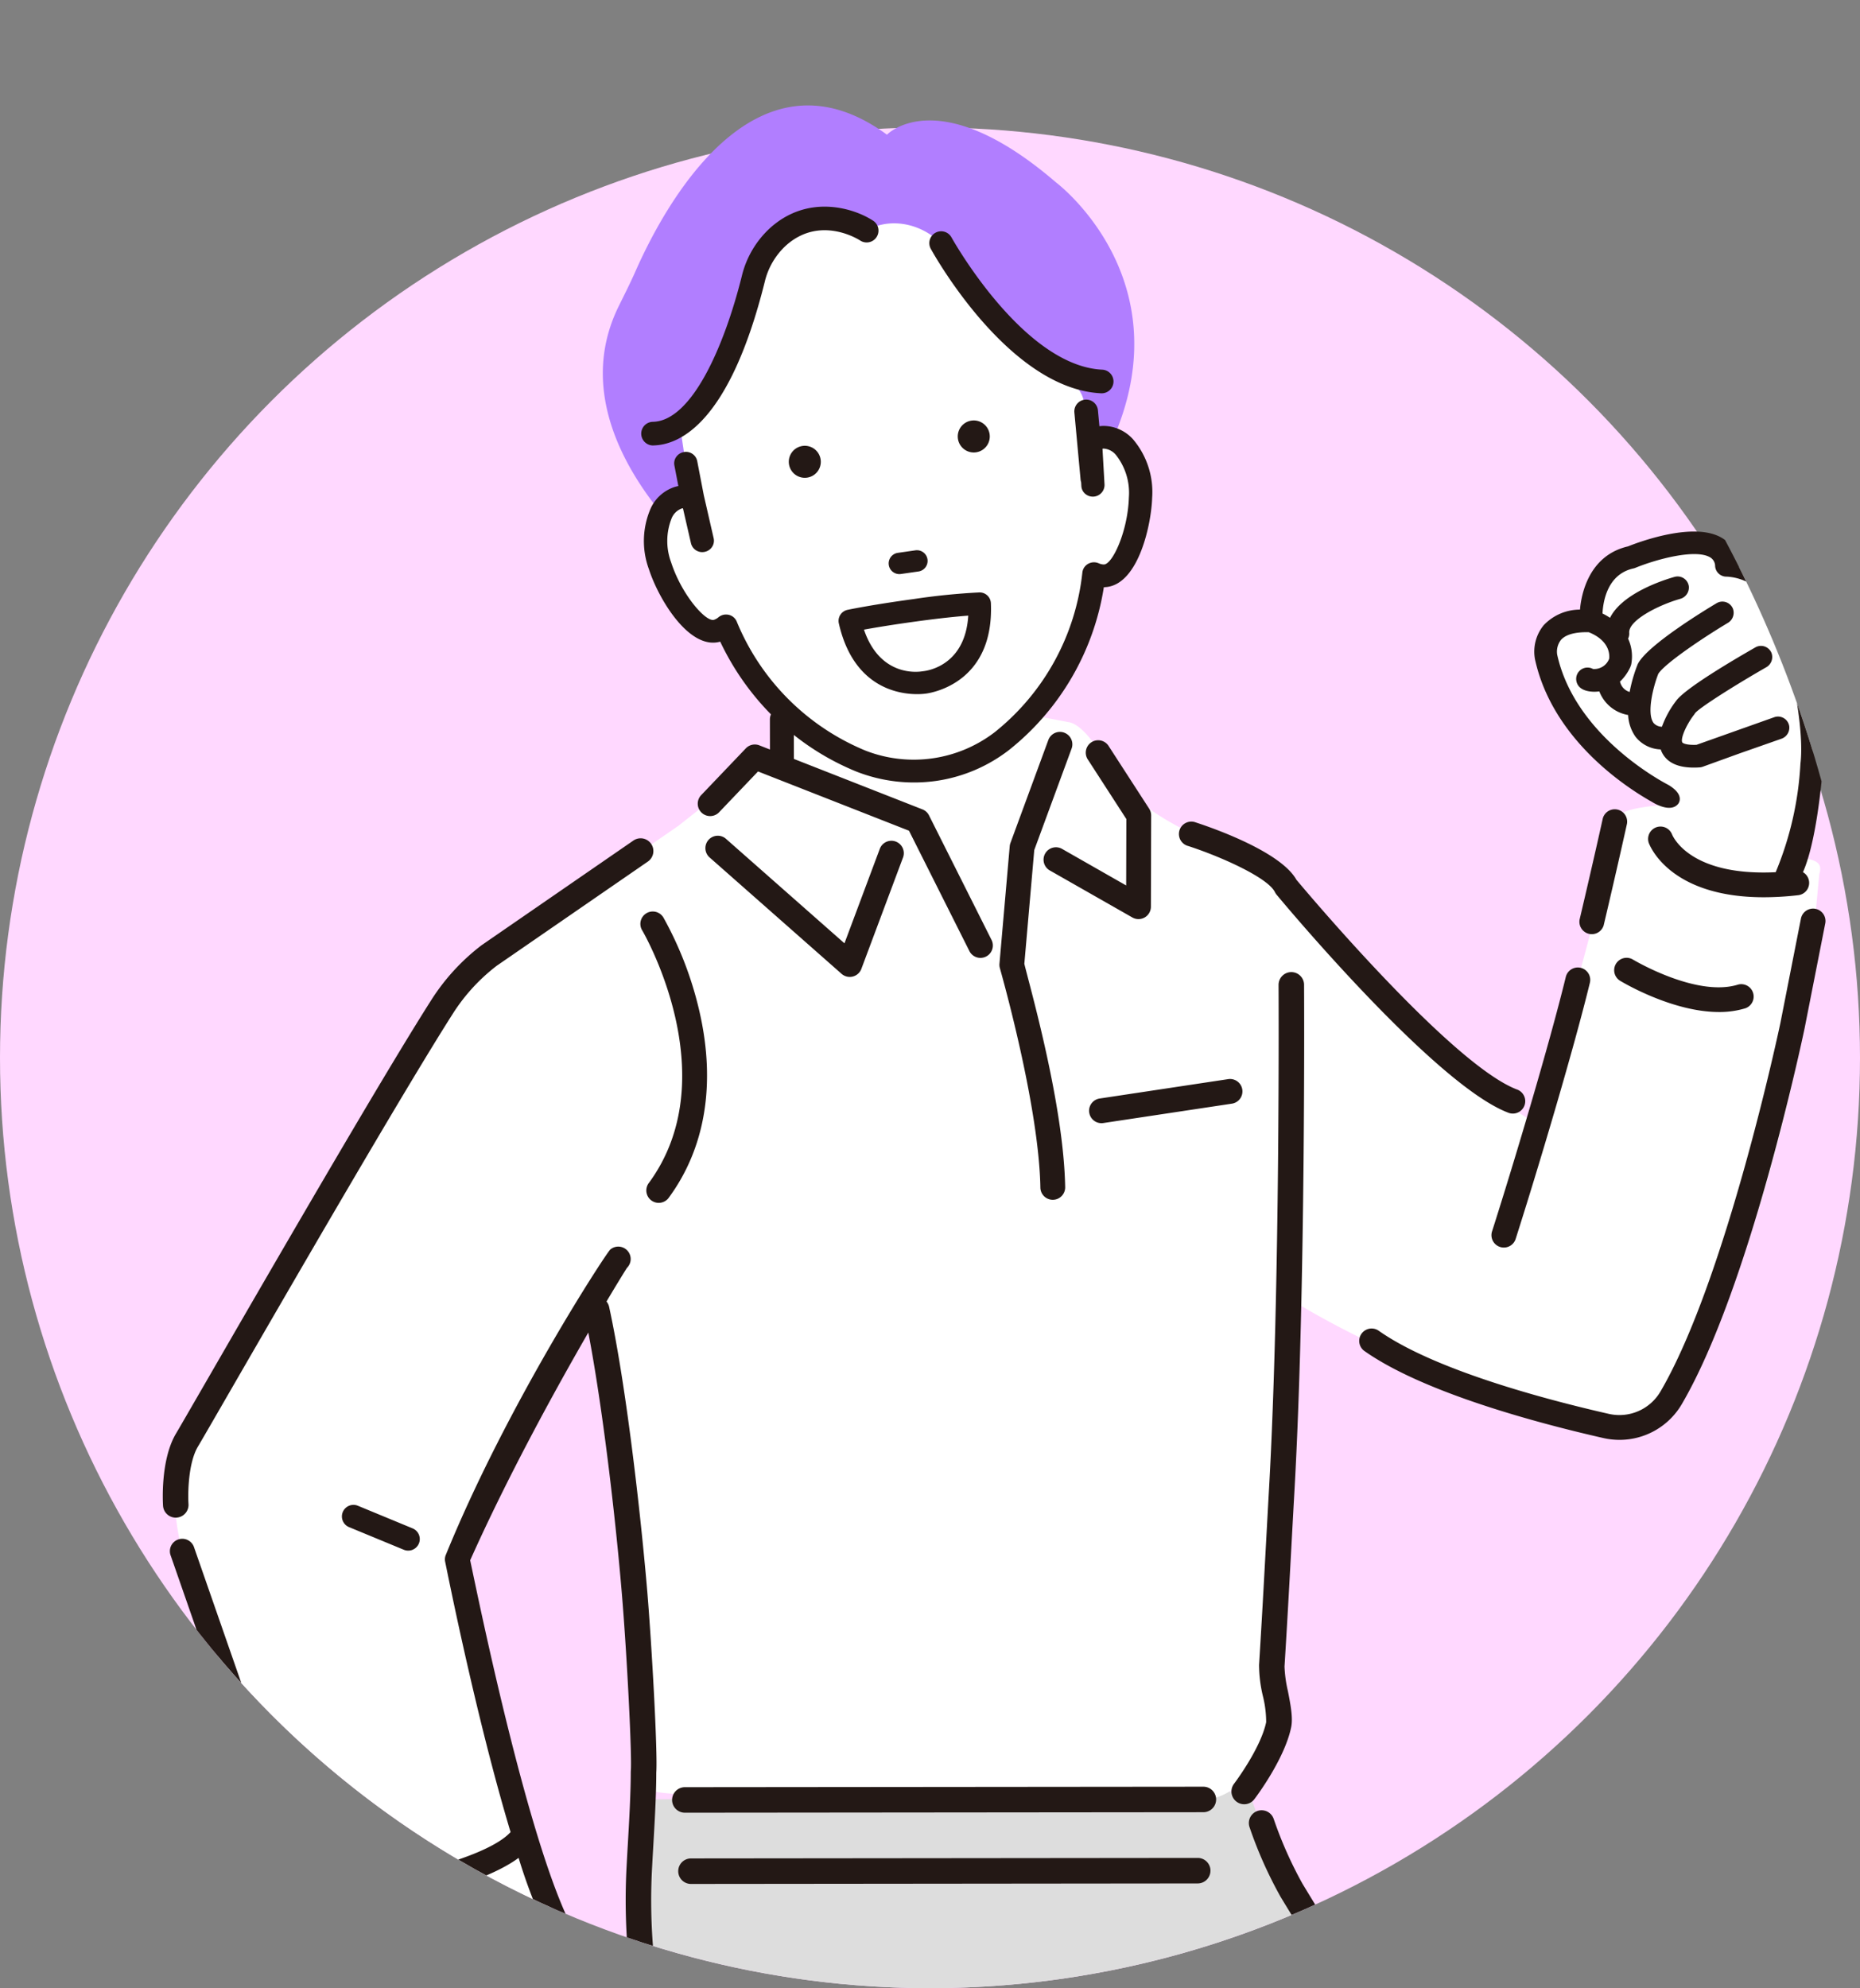 <svg xmlns="http://www.w3.org/2000/svg" xmlns:xlink="http://www.w3.org/1999/xlink" width="300" height="320.549" viewBox="0 0 300 320.549">
  <rect x="0" y="0" width="300" height="320.549" fill="#808080" stroke="none"/>
  <defs>
    <clipPath id="clip-path">
      <path id="パス_4188" data-name="パス 4188" d="M150-20.549c82.843,0,150,87.707,150,170.549A150,150,0,0,1,0,150C0,67.157,67.157-20.549,150-20.549Z" transform="translate(-17 28.539)" fill="#fffaae"/>
    </clipPath>
    <clipPath id="clip-path-2">
      <rect id="長方形_384" data-name="長方形 384" width="268.182" height="655.628" fill="none"/>
    </clipPath>
  </defs>
  <g id="グループ_1216" data-name="グループ 1216" transform="translate(-150 -4155.451)">
    <circle id="楕円形_5" data-name="楕円形 5" cx="150" cy="150" r="150" transform="translate(150 4176)" fill="#ffd8ff"/>
    <g id="マスクグループ_5" data-name="マスクグループ 5" transform="translate(167 4147.461)" clip-path="url(#clip-path)">
      <g id="グループ_745" data-name="グループ 745" transform="translate(9.254 24.99)" clip-path="url(#clip-path-2)">
        <path id="パス_4183" data-name="パス 4183" d="M122.243,4.716s8.242-8.685,27.3,7.722c0,0,27.633,20.745,1.012,54.653l-55.889,7.5S68.306,54.158,78.942,32.44c.926-1.89,1.882-3.757,2.73-5.683,4.415-10.023,19.077-37.748,40.571-22.04m7.417,410.7-5.394-29.3a1.9,1.9,0,0,0-1.787-1.552l-36.037-1.484a1.9,1.9,0,0,0-1.436.571c-1.072,1.1-26.209,27.174-20.793,45.5a2.148,2.148,0,0,0,1.424,1.448c1.787.555,3.875-.948,12.815-8.2,4.3-3.491,11.346-9.2,13.656-10.022a1.926,1.926,0,0,0,.672.232l34.744,5.032a1.9,1.9,0,0,0,2.138-2.222m1.451,136.318a1.923,1.923,0,0,0-1.463-2.758l-29.9-4.051a1.922,1.922,0,0,0-2.058,1.231l-12.8,34.213a1.932,1.932,0,0,0,.1,1.563c.722,1.379,17.885,33.8,37.226,34.362a2.175,2.175,0,0,0,1.843-.914c1.1-1.545.31-4.028-3.85-14.919-2-5.244-5.278-13.823-5.337-16.3a1.94,1.94,0,0,0,.436-.573Z" transform="translate(-5.437 0)" fill="#b17eff"/>
        <path id="パス_4184" data-name="パス 4184" d="M82.614,455.867l-23.53,17.44L42.05,493.485s-12.111,4.308-11.62-8.722l13.216-45.319,15.808-10.987-10.885-4.881,7.068-20.26,6.952.677,10.285,1s15.951-5.043,24.834,10.173c0,0-22.161,14.193-15.1,40.7m59.325,222.99L127.894,656.1l-9.362-28.146c-27.742-1.564-34.411-27.368-34.411-27.368C66.675,604.333,66.5,621.275,66.5,621.275l-4.207,9.583-2.843,6.477,17.268,13.193,8.132-8.936,5.586,18.68,39.445,27.016c12.385,4.583,12.06-8.432,12.06-8.432" transform="translate(-2.606 -34.562)" fill="#bbb"/>
        <path id="パス_4185" data-name="パス 4185" d="M182.562,297.3l-98.334,1.314s-.249,14-.325,14.568c-1.708,12.951,1.676,31.538,15.584,57.347a1,1,0,0,1,.074.18l12.239,41.38a1.548,1.548,0,0,1,.011.851,84.049,84.049,0,0,0-2.72,28.785,1.582,1.582,0,0,0,1.543,1.434l9.266.194a1.579,1.579,0,0,1,1.481,1.131l5.38,15.479,1.019,4.176a1.534,1.534,0,0,1-.223,1.239,12.648,12.648,0,0,0-.72,13.051,1.611,1.611,0,0,1,.06,1.312l-35.51,97.521a1.571,1.571,0,0,0,.349,1.713c3.574,3.516,19.792,18.128,41.766,17.273a1.585,1.585,0,0,0,1.356-.894L182.22,495.9c2.732-5.616,5.333-14.848,4.918-21.079l-1.493-28.467a1.579,1.579,0,0,1,1.613-1.584l29.1.61-.121-.172,9.11.172s47.761.266,9.648-57.343C234.966,388,183,306.6,182.562,297.3" transform="translate(-7.155 -25.477)" fill="#ddd"/>
        <path id="パス_4186" data-name="パス 4186" d="M263.913,122.724a144.606,144.606,0,0,0,2.215-14.693c.495-4.1-.478-10.1-1.1-13.3-.26-1.34-.456-2.186-.456-2.186a17.482,17.482,0,0,0-.981-4.243,39.859,39.859,0,0,0-2.943-6.356v0c-1.643-5.819-7.741-6.08-8.241-6.092a.037.037,0,0,1-.036-.035c-.7-7.254-15.345-1.259-15.345-1.259-6.788,1.463-6.51,9.584-6.478,10.215a.036.036,0,0,1-.04.037c-8.483-.379-7.225,5.778-7.221,5.795v0c3.168,14.558,18.925,22.292,18.925,22.292l-.113,1.594c-6.223.521-7.412,1.488-7.6,2.618-2.487,14.817-10.526,40.806-12.809,48.6-8.608-3.891-27.028-25.094-41.795-39.607-2.672-3.193-12.945-5.478-20.622-11.016-4.971-3.587-3.361-.593-5.015-3.966-1.319-2.691-5.023-9.565-7.99-9.988l-5.837-1.113a.7.7,0,0,1-.624.084,33.328,33.328,0,0,0,10.9-22.468s5.586,2.653,6.7-10.508c0,0,2.205-15.665-7.7-10.706l-.919-6.751a4.753,4.753,0,0,0-2.609-3.6c-5.7-2.844-8.974-7.183-13.469-12.676-1.138-1.392-5.685-8.255-6.992-9.489-4.495-4.245-9.764-3.532-11.986-2-1.692,1.168-1.705-1.747-3.746-2-2.322-.285-13.457,2.011-13.983,7.241,0,0-6.243,24.222-12.374,26.379l1.554,10.5s-9.269,3.3-4.258,13.734c0,0,4.074,8.4,10.161,8.6a47.56,47.56,0,0,0,7.724,11.554,82.3,82.3,0,0,0-.158,9.2c.024.048-1.353-.311-1.392-.272l-13.907,11-31.4,21.614a17.729,17.729,0,0,0-4.786,4.9C36.134,161.217,4.509,216.213,4.1,216.846c-3,4.661-2.308,13.136-.2,20.247,0,0,26.581,75.073,27.209,75.278a24.339,24.339,0,0,0,11.713.9L45.746,332.5l6.221,15.837c4.734,6.669,9.046,2.349,9.046,2.349,7.284,4.251,9.178-2.619,9.178-2.619,8.621,1.125,7.539-4.552,7.539-4.552,10.007,2.1,6.173-7.791,6.173-7.791,15.893,9.821,3.786-13.039-.469-20.561a9.672,9.672,0,0,0-3.551-3.594l-12.955-7.559-2.846-3.125c.71-.84,1.414-2.475,1.109-3.02-7.621-13.617-17.067-57.3-17.88-62.037L70.16,193.832c.455,1.577,4.779,31.618,7.211,59.042,1.219,13.748,2.04,20.647,2.074,20.656,4.942,1.363,59.153,1.285,88.573,1.285,7.566,0,12.14-12.051,12.14-12.051l-1.109-9.5c1.614-22.24,1.614-31.339,3.171-58.972,15.832,9.838,44.328,20.606,52.32,20.547,7.25-.054,12.4-9.62,13.057-10.961,7.8-11.153,19.225-53.733,18.864-68.789l.9-9.467c.706-2.3-1.3-2.208-3.446-2.9" transform="translate(-0.178 -1.704)" fill="#fff"/>
        <path id="パス_4187" data-name="パス 4187" d="M82.385,552.566l32.049-86.653a2,2,0,1,1,3.743,1.384l-32,86.505c3.422,3.315,19.048,17.219,39.835,16.516l6.517-13.4a2,2,0,0,1,3.589,1.747L129.5,572.282a3.567,3.567,0,0,1-3.073,2.014q-.99.04-1.965.039c-21.4,0-36.932-13.606-41.278-17.882a3.557,3.557,0,0,1-.8-3.887m20.253-152.582a2,2,0,0,0-2.287,1.655c-.963,6.012-1.038,9.063-.4,16.317a3.565,3.565,0,0,0,3.49,3.253l8.975.189,5.278,15.186.949,3.893a14.737,14.737,0,0,0-.812,14.757,2,2,0,0,0,1.165,2.412,1.951,1.951,0,0,0,.749.146,2,2,0,0,0,1.851-1.245,3.619,3.619,0,0,0-.116-2.939,10.618,10.618,0,0,1,.55-11.013,3.57,3.57,0,0,0,.539-2.874l-1.019-4.177a1.886,1.886,0,0,0-.054-.182l-5.367-15.443c-.033-.1-.08-.2-.12-.3-.636-2.7-3.171-11.233-12.178-41.4L94.32,346.2a3.533,3.533,0,0,0-.509-1.043,2,2,0,0,0-3.3,2.248l9.4,31.648.094.315c4.288,14.364,9.2,30.891,11.27,38.016l-7.383-.155c-.6-7.037-.44-9.7.4-14.956a2,2,0,0,0-1.655-2.286m38.613,245.792a1.922,1.922,0,0,0-.285-.961L126.92,622.056a1.921,1.921,0,0,0-3.27,2.018L137.4,646.356c-.072,1.6-.611,4.763-2.575,6.158-1.491,1.06-3.735,1.066-6.671.019L99.5,632.909l12.8-3.749a1.921,1.921,0,1,0-1.079-3.687L95.41,630.1l-5.937-4.066-5.357-17.909C82.657,597,69.9,589.282,65.9,587.122c.4-3.47,2.584-13.885,14.345-17.274,2.177,6,10.855,24.912,34.259,26.9l5.9,17.728a1.921,1.921,0,0,0,3.646-1.213l-6.3-18.947A1.922,1.922,0,0,0,116.032,593c-25.962-1.464-32.4-24.935-32.657-25.931a1.921,1.921,0,0,0-2.264-1.4c-18.73,4.025-19.14,22.364-19.142,22.549a1.659,1.659,0,0,0,.017.225c0,.027,0,.054.005.08a1.918,1.918,0,0,0,.084.345v0a1.947,1.947,0,0,0,.143.311c.005.009.009.019.014.027a1.947,1.947,0,0,0,.174.241c.016.02.029.043.047.063,0,0,.006.009.011.014h.005a1.9,1.9,0,0,0,.584.441c.156.076,15.18,7.459,17.15,17.972l-6.33,6.956L59.206,603.693l2.237-5.1a1.922,1.922,0,1,0-3.519-1.544l-2.843,6.478a1.926,1.926,0,0,0,.593,2.3l17.268,13.192a1.922,1.922,0,0,0,2.587-.233l5.845-6.422,4.613,15.423a1.918,1.918,0,0,0,.754,1.034l39.445,27.016a1.943,1.943,0,0,0,.419.217c4.317,1.6,7.839,1.456,10.466-.423,4.263-3.049,4.189-9.472,4.181-9.85v-.008M240.165,113.8s2.927,1.937,4.244.346c0,0,1.23-1.4-1.566-3.064-.144-.085-15.015-7.559-17.945-21.04v0a3.091,3.091,0,0,1,.613-2.339c.767-.878,2.321-1.3,4.49-1.242,3.319,1.339,3.372,3.557,3.294,4.257a2.566,2.566,0,0,1-2.615,1.667,1.829,1.829,0,0,0-2.686,1.908c.112.665.585,1.5,2.189,1.715a5.546,5.546,0,0,0,.775.049A5.973,5.973,0,0,0,231.7,96a6.071,6.071,0,0,0,4.647,3.807,6.616,6.616,0,0,0,1.2,3.517,5.383,5.383,0,0,0,4.055,2.033,3.819,3.819,0,0,0,.249.584c.831,1.564,2.556,2.353,5.131,2.344.285,0,.588-.012.9-.033a1.81,1.81,0,0,0,.491-.1L254.324,106l6.723-2.356.026-.01a1.888,1.888,0,0,0,1.255-2.052,1.829,1.829,0,0,0-2.41-1.42l-12.534,4.451c-1.666.073-2.232-.267-2.3-.393-.321-.6.627-2.821,1.914-4.483a1.561,1.561,0,0,0,.139-.21c.682-.889,6.471-4.54,11.448-7.393a1.906,1.906,0,0,0,.9-2.3,1.829,1.829,0,0,0-2.616-.929c-4.185,2.395-11.411,6.7-12.788,8.629A15.464,15.464,0,0,0,241.8,101.7a1.832,1.832,0,0,1-1.335-.59c-1.2-1.576-.008-6.044.748-7.944,1.048-1.66,7.172-5.788,11.186-8.189a1.9,1.9,0,0,0,.849-2.317,1.83,1.83,0,0,0-2.63-.88c-1.811,1.079-10.93,6.619-12.639,9.672a1.928,1.928,0,0,0-.1.2,24.1,24.1,0,0,0-1.286,4.441,2.238,2.238,0,0,1-1.522-1.541c-.012-.042-.033-.08-.048-.12a7.515,7.515,0,0,0,1.68-2.359l.132-.374a6.818,6.818,0,0,0-.494-4.206,1.808,1.808,0,0,0,.183-.939c-.154-1.987,4.669-4.454,8.207-5.468a1.9,1.9,0,0,0,1.408-2,1.826,1.826,0,0,0-2.311-1.547c-1.582.447-8.4,2.577-10.4,6.6a10.539,10.539,0,0,0-1.216-.7c.107-2.044.831-6.365,5.028-7.271a1.685,1.685,0,0,0,.306-.1c3.427-1.4,9.718-3.085,12.044-1.67a1.653,1.653,0,0,1,.79,1.435,1.821,1.821,0,0,0,1.814,1.666c.213,0,5.211.114,6.522,4.764a1.863,1.863,0,0,0,.187.437,38.5,38.5,0,0,1,2.72,5.831,1.9,1.9,0,0,0,2.089,1.286,1.831,1.831,0,0,0,1.4-2.407,41.412,41.412,0,0,0-2.938-6.366c-1.686-5.521-6.824-6.8-8.476-7.072a5.086,5.086,0,0,0-2.2-2.7c-4.467-2.715-13.436.653-15.173,1.35-6.49,1.5-7.566,8.059-7.742,10.193a8.055,8.055,0,0,0-5.859,2.521A6.733,6.733,0,0,0,221.32,90.8c2.859,13.143,15.048,20.878,18.846,23M41.154,233.681a1.889,1.889,0,0,0,.156-.3,1.863,1.863,0,0,0-1.011-2.434l-8.83-3.649a1.864,1.864,0,0,0-1.424,3.446l8.83,3.648a1.865,1.865,0,0,0,2.278-.712m-12.8,73.4a2,2,0,0,0,1.265-2.526L5.02,233.924a2,2,0,0,0-3.793,1.262l24.6,70.632a2,2,0,0,0,2.526,1.265M57.2,350.322a1.973,1.973,0,0,1,2.323-3.126L63.9,349.45a1.968,1.968,0,0,1,.618.5,3.99,3.99,0,0,0,2.855.075,2.952,2.952,0,0,0,1.154-1.015l-1.853-.955a1.978,1.978,0,0,1,1.812-3.517l2.847,1.467c2.414.18,4.124-.169,4.815-.979a1.642,1.642,0,0,0,.353-.763l-3.347-1.724a1.978,1.978,0,0,1,1.812-3.517l4.068,2.1c1.888.252,3.247.042,3.745-.6.8-1.04.111-3.588-.357-4.691l-5.107-8.561a2.024,2.024,0,0,1-.162-.344l-1.885-5.241a1.977,1.977,0,1,1,3.721-1.339l1.827,5.075,4.792,8.026c3.161,1.669,4.341,1.637,4.593,1.6.384-1.062-1.359-7.21-9.225-19.56A7.72,7.72,0,0,0,78,312.777l-13.334-6.869a2.006,2.006,0,0,1-.485-.352l-1.612-1.593a36.3,36.3,0,0,1-4.412,3.956c-5.931,4.492-15.019,8.418-27.539,5.969a2,2,0,1,1,.767-3.921c19.118,3.74,28.93-8.825,31.313-12.434a90.128,90.128,0,0,1-5.307-13.464c-6.841,5.052-22.521,7.662-24.429,7.965a2,2,0,0,1-.625-3.947c5.257-.835,19.761-3.92,23.707-8.117.017-.017.038-.03.056-.048-5.579-18.539-10.187-41.86-10.546-43.558a1.853,1.853,0,0,1,.072-1.083C55.514,211,71.463,186.648,72.177,185.989a2,2,0,0,1,2.711,2.936c-.048.044-1.308,2.058-3.32,5.443a2.039,2.039,0,0,1,.423.86c2.979,13.673,5.333,36.062,6.162,45.991.726,8.7,1.682,25.836,1.445,29.1,0,3.534-.269,8.118-.482,11.806-.069,1.192-.133,2.3-.181,3.251a95.825,95.825,0,0,0,1.715,24.385,11.656,11.656,0,0,1,3.658,3.6c12.8,20.095,9.832,23.267,8.714,24.46-1.245,1.327-3.248,1.535-5.948.611a6.482,6.482,0,0,1-1.152,4.484,5.208,5.208,0,0,1-1.068,1.05,7.378,7.378,0,0,1-4.507,1.217,5.485,5.485,0,0,1-1.186,2.4c-1.242,1.463-3.217,2.262-5.863,2.395a2.046,2.046,0,0,1-.179.166,1.962,1.962,0,0,1-.86.344A7.149,7.149,0,0,1,69.07,353.6a8.063,8.063,0,0,1-6.662-.208,6.894,6.894,0,0,1-4.083,1.219c-2.457-.077-4.785-1.482-6.92-4.178a1.985,1.985,0,0,1-.249-.409l-7.044-15.49a1.984,1.984,0,0,1-.163-.576L42.062,318.59a1.977,1.977,0,1,1,3.925-.483l1.852,15.063,6.814,14.985a7.776,7.776,0,0,0,2.546,2.167m9.547-47.793,9.267,4.774a100.792,100.792,0,0,1-1.188-22.132c.048-.964.113-2.077.183-3.28.211-3.665.475-8.225.475-11.651q0-.091.008-.181c.208-2.353-.613-18.6-1.438-28.5-1.043-12.5-3.127-30.282-5.418-42.187-5.289,9.155-12.958,23.089-19.054,36.718,1.282,5.985,9.808,48.058,17.151,60.476a2,2,0,0,1,.029,1.983,23.6,23.6,0,0,1-1.622,2.389Zm51.476-182.318a2,2,0,0,0-2.572,1.171l-5.7,15.236L90.787,119.725a2,2,0,0,0-2.642,3l21.338,18.812a2,2,0,0,0,3.193-.8l6.718-17.952a2,2,0,0,0-1.17-2.572M80.791,132.535a2,2,0,1,0-3.439,2.037c.139.233,13.71,23.592.983,40.772a2,2,0,0,0,3.211,2.379c5.945-8.025,7.685-18.413,5.032-30.041a57.618,57.618,0,0,0-5.788-15.146m64.329-11.1a2,2,0,1,0-1.978,3.473l13.248,7.545a2,2,0,0,0,2.987-1.731L159.416,116a2,2,0,0,0-.321-1.091l-6.5-10.042a2,2,0,1,0-3.355,2.171l6.175,9.544-.028,10.707Zm.28-18.783a2,2,0,0,0-2.566,1.185l-6.114,16.606a2,2,0,0,0-.115.517L134.95,139.9a1.978,1.978,0,0,0,.048.644c.086.355,6.321,22.059,6.551,35.46a2,2,0,0,0,2,1.964h.035a2,2,0,0,0,1.963-2.033c-.229-13.3-5.671-32.208-6.585-36.013l1.6-18.342,6.022-16.355a2,2,0,0,0-1.185-2.566m4.031,61.257a2,2,0,0,0,1.974,1.7,1.964,1.964,0,0,0,.3-.023l20.677-3.116a2,2,0,1,0-.6-3.953l-20.677,3.117a2,2,0,0,0-1.679,2.274m117.139-32.857a2,2,0,0,0-2.346,1.574L260.9,149.493c-.085.411-8.709,41.206-19.327,59.37a7.679,7.679,0,0,1-8.366,3.615c-9.984-2.269-28.086-7.032-37.135-13.429a2,2,0,0,0-2.308,3.264c9.613,6.8,28.283,11.727,38.557,14.062a11.862,11.862,0,0,0,2.629.3,11.646,11.646,0,0,0,10.072-5.79c10.947-18.728,19.434-58.869,19.794-60.592l3.326-16.887a2,2,0,0,0-1.574-2.347M165.38,120.925c5.109,1.654,12.83,5.056,14,7.44a1.973,1.973,0,0,0,.257.4c1.035,1.247,25.486,30.594,37.309,35.135a2,2,0,1,0,1.432-3.73c-10.443-4.011-33.58-31.463-35.535-33.8-2.59-4.631-13.946-8.5-16.231-9.243a2,2,0,1,0-1.231,3.8m63.329,19.644a2,2,0,0,0-2.416,1.467c-2.675,10.969-8.445,30.218-11.868,40.941a2,2,0,1,0,3.807,1.215c3.452-10.814,9.245-30.146,11.944-41.209a2,2,0,0,0-1.467-2.415m3.7-6.881c2.222-9.412,3.74-16.292,3.755-16.361a2,2,0,0,0-3.9-.86c-.015.069-1.527,6.921-3.741,16.3a2,2,0,0,0,3.889.919m31.017-40.271a1.832,1.832,0,0,0-.368,1.491c.6,3.1,1.542,8.873,1.077,12.734a52.748,52.748,0,0,1-3.99,17.509c-13.847.677-16.593-5.771-16.729-6.119a2,2,0,0,0-3.76,1.353c.14.4,3.3,8.808,18.567,8.808a48.842,48.842,0,0,0,5.547-.333,1.994,1.994,0,0,0,.77-3.71c2.083-4.671,2.986-14.058,3.234-17.143.516-4.255-.473-10.419-1.107-13.714a1.89,1.89,0,0,0-1.858-1.564,1.854,1.854,0,0,0-1.383.687M235,142.625c.4.244,8.434,5.069,16,5.069a14.32,14.32,0,0,0,4.273-.608,2,2,0,0,0-1.193-3.814c-6.716,2.1-16.9-4-17-4.061A2,2,0,0,0,235,142.625M131.19,57.451a2.582,2.582,0,1,0-2.938-2.171,2.581,2.581,0,0,0,2.938,2.171m-27.253,4.085A2.581,2.581,0,1,0,101,59.366a2.583,2.583,0,0,0,2.937,2.17M121,81.131a106.457,106.457,0,0,1,10.709-1.086,1.818,1.818,0,0,1,1.86,1.744c.516,12.719-9.328,14.417-10.513,14.574l-.034,0-.033.005c-1.185.156-11.131,1.083-13.947-11.332a1.818,1.818,0,0,1,1.391-2.18c.147-.031,3.674-.783,10.561-1.728H121m.489,3.6c-3.883.533-6.7,1.008-8.393,1.316,2.576,7.6,8.653,6.842,9.379,6.724.025,0,.048,0,.073-.005s.045-.011.069-.014c.75-.073,6.81-.935,7.3-8.963-1.663.127-4.454.392-8.429.943h0m-2.679-7.64a1.844,1.844,0,0,0,.243-.016l2.793-.4a1.723,1.723,0,1,0-.485-3.411l-2.793.4a1.722,1.722,0,0,0,.241,3.428m44.025,256.844a2,2,0,0,0,2.716-.766l8.054-14.388a2,2,0,0,0-3.483-1.949l-8.054,14.387a2,2,0,0,0,.766,2.716m-21.809,123.2a2,2,0,0,0,.422-3.946l-11.486-2.5a2,2,0,1,0-.848,3.9l11.486,2.5a2,2,0,0,0,.426.046m48.691-64.426a2,2,0,0,0,1.358-3.458l-10.488-9.739a2,2,0,1,0-2.715,2.925l10.487,9.739a1.993,1.993,0,0,0,1.358.533M79.1,56.345h.043C83.408,56.25,91.412,52.7,97.085,30a11.6,11.6,0,0,1,3.446-5.9c5.5-4.905,11.694-.964,11.976-.779a1.907,1.907,0,0,0,2.109-3.177c-3.045-2.03-10.439-4.412-16.625,1.112a15.391,15.391,0,0,0-4.607,7.825c-2.81,11.248-8.05,23.317-14.327,23.456a1.907,1.907,0,0,0,.041,3.814m72.243-8.41.091,0a1.907,1.907,0,0,0,.09-3.812c-12.749-.607-24.193-21.115-24.307-21.322a1.906,1.906,0,0,0-3.341,1.838c.507.923,12.588,22.585,27.467,23.293m.577,5.263a5.49,5.49,0,0,0-.848.049l-.237-2.564a1.907,1.907,0,1,0-3.8.351l1,10.821a1.878,1.878,0,0,0,.091.414l.035.615a1.782,1.782,0,0,0,.6,1.243,1.887,1.887,0,0,0,3.136-1.469l-.328-5.79a1.613,1.613,0,0,1,.243-.014,2.813,2.813,0,0,1,1.914,1.008,9.858,9.858,0,0,1,2.1,6.862c-.171,5.5-2.672,10.848-4.053,10.814a2.172,2.172,0,0,1-.822-.2,1.915,1.915,0,0,0-1.7.094,1.84,1.84,0,0,0-.929,1.41,38.165,38.165,0,0,1-14.153,25.747,21.461,21.461,0,0,1-20.786,2.972,38.188,38.188,0,0,1-20.8-20.806,1.842,1.842,0,0,0-1.286-1.1,1.919,1.919,0,0,0-1.663.386,2.18,2.18,0,0,1-.729.415c-1.3.4-5.208-4.009-6.907-9.257A9.862,9.862,0,0,1,82.1,68.03a2.812,2.812,0,0,1,1.553-1.5,1.643,1.643,0,0,1,.243-.055l1.3,5.652a1.865,1.865,0,0,0,2.083,1.4c.052-.007.1-.016.152-.027a1.875,1.875,0,0,0,1.187-.832,1.788,1.788,0,0,0,.234-1.361l-1.588-6.918L86.2,58.867a1.849,1.849,0,0,0-2.185-1.445,1.876,1.876,0,0,0-1.214.792,1.79,1.79,0,0,0-.283,1.352l.64,3.327a5.726,5.726,0,0,0-.622.157,6.45,6.45,0,0,0-3.793,3.343,13.154,13.154,0,0,0-.323,9.939C79.976,81.12,84.918,89.4,89.91,87.98A42.715,42.715,0,0,0,98.1,99.707a1.9,1.9,0,0,0-.176.8l.009,4.865-1.712-.672a2,2,0,0,0-2.175.48l-7.265,7.608a2,2,0,0,0,2.89,2.76l6.339-6.638,24.348,9.554,9.7,19.318a2,2,0,1,0,3.571-1.793l-10.044-20a1.994,1.994,0,0,0-1.056-.964l-20.737-8.136-.008-3.867a41.364,41.364,0,0,0,10.073,5.9,25.445,25.445,0,0,0,12.894,1.51,25.061,25.061,0,0,0,11.735-4.978,41.824,41.824,0,0,0,15.3-26.252c.195,0,.38-.023.575-.043,5.084-.722,7.082-10.153,7.214-14.344a13.154,13.154,0,0,0-3.077-9.454,6.459,6.459,0,0,0-4.577-2.157h0M57.7,438.824a1.9,1.9,0,0,0-2.673.226L38.35,458.805c-1.52.422-4.657.891-6.57-.523-1.453-1.072-2.149-3.175-2.069-6.252l9.6-32.919,7.454,10.859a1.9,1.9,0,0,0,3.128-2.147l-9.21-13.417,1.99-6.821L57.83,397.051c9.994-4.793,13.31-19.133,14.108-23.551,3.378-.689,13.822-1.845,20.619,8.147-4.962,3.889-20.036,17.847-14.7,40.417L63.038,433.05A1.9,1.9,0,0,0,65.3,436.1l15.839-11.741a1.894,1.894,0,0,0,.7-2.012c-6.611-24.81,13.432-38.066,14.286-38.617a1.9,1.9,0,0,0,.615-2.554C87.2,364.839,69.869,370.094,69.7,370.149a1.963,1.963,0,0,0-.207.085c-.024.011-.049.018-.072.03a1.74,1.74,0,0,0-.3.186h0a1.908,1.908,0,0,0-.248.23c-.007.007-.015.013-.022.021a2,2,0,0,0-.173.236c-.014.022-.031.041-.044.064l-.01.014v.006a1.879,1.879,0,0,0-.233.684c-.023.169-2.33,16.537-11.588,21.618l-8.473-3.8,6-17.209,5.469.531a1.9,1.9,0,0,0,.367-3.776l-6.952-.676a1.9,1.9,0,0,0-1.975,1.264l-7.068,20.259a1.9,1.9,0,0,0,1.015,2.356l7.824,3.508-13.054,9.072a1.9,1.9,0,0,0-.738,1.027L26,451.2a1.9,1.9,0,0,0-.074.459c-.171,4.541,1.046,7.8,3.616,9.689,4.172,3.063,10.175,1.018,10.527.894l.008,0a1.886,1.886,0,0,0,.813-.564L57.926,441.5a1.9,1.9,0,0,0-.225-2.673M2.233,229.21a2.059,2.059,0,0,0,1.915-2.19c-.112-1.689-.055-6.647,1.538-9.288.431-.715,2.15-3.688,4.75-8.189,9.194-15.91,28.327-49.017,36.369-61.612a30.057,30.057,0,0,1,7.048-7.687L78.24,123.438a2.057,2.057,0,0,0-2.334-3.388l-24.43,16.837c-.028.019-.056.039-.083.06a34.14,34.14,0,0,0-8.056,8.77C35.245,158.39,16.082,191.55,6.873,207.487c-2.5,4.319-4.3,7.44-4.711,8.123C-.43,219.906.022,227,.042,227.3a2.056,2.056,0,0,0,2.05,1.916c.047,0,.093,0,.141,0m179.816,4.413c.156-2.874.316-5.812.491-8.926,1.823-32.516,1.544-80.919,1.541-81.4a2.057,2.057,0,0,0-2.056-2.044h-.014a2.058,2.058,0,0,0-2.044,2.071c0,.484.282,48.76-1.534,81.147-.175,3.117-.335,6.058-.492,8.934-.35,6.446-.681,12.535-1.122,19.558a21.766,21.766,0,0,0,.616,5,17.544,17.544,0,0,1,.532,4.214c-.878,4.249-5.136,9.879-5.18,9.936a2.057,2.057,0,0,0,3.272,2.494c.2-.26,4.869-6.427,5.937-11.6.315-1.528-.091-3.619-.523-5.832a20.787,20.787,0,0,1-.548-3.957c.441-7.039.773-13.137,1.124-19.592m-99.9,41.1a2.058,2.058,0,0,0,2.057,2.055h0l83.632-.079a2.057,2.057,0,0,0,0-4.114h0l-83.632.079a2.057,2.057,0,0,0-2.055,2.059m86.832,11.4a2.057,2.057,0,0,0-2.057-2.055h0l-81.732.082a2.057,2.057,0,0,0,0,4.114h0l81.731-.082a2.057,2.057,0,0,0,2.055-2.059m11.3,145.973c-1.609-23-23.754-108.416-24.7-112.04a2.057,2.057,0,1,0-3.982,1.034c.229.885,22.99,88.672,24.573,111.294.137,1.961.266,3.759.385,5.411,1.275,17.716,1.324,18.408-2.477,28.759-4.241,11.543-37.671,81.779-38.008,82.487a2.057,2.057,0,1,0,3.714,1.77c1.381-2.9,33.85-71.118,38.155-82.84,4.107-11.181,4-12.638,2.72-30.472-.119-1.649-.248-3.444-.385-5.4m12.624-129.066c-4.591-7.464-7.907-12.858-9.1-14.846a64.57,64.57,0,0,1-4.617-10.4,2.057,2.057,0,0,0-3.9,1.314,67.677,67.677,0,0,0,4.991,11.207c1.208,2.005,4.529,7.406,9.125,14.879,14.695,23.9,45.273,73.624,47.215,78.443,4.333,10.754,4.152,20.795-.5,27.549-3.74,5.432-10.079,8.37-17.9,8.2-14.043-.252-33.525-.516-33.72-.518a2.02,2.02,0,0,0-2.085,2.03,2.057,2.057,0,0,0,2.03,2.085c.195,0,19.667.265,33.7.518q.311.005.619.005c8.947,0,16.3-3.535,20.741-9.991,5.446-7.911,5.783-19.363.925-31.419-1.911-4.745-25.535-43.3-47.526-79.061" transform="translate(0 -1.529)" fill="#231815"/>
      </g>
    </g>
  </g>
</svg>
